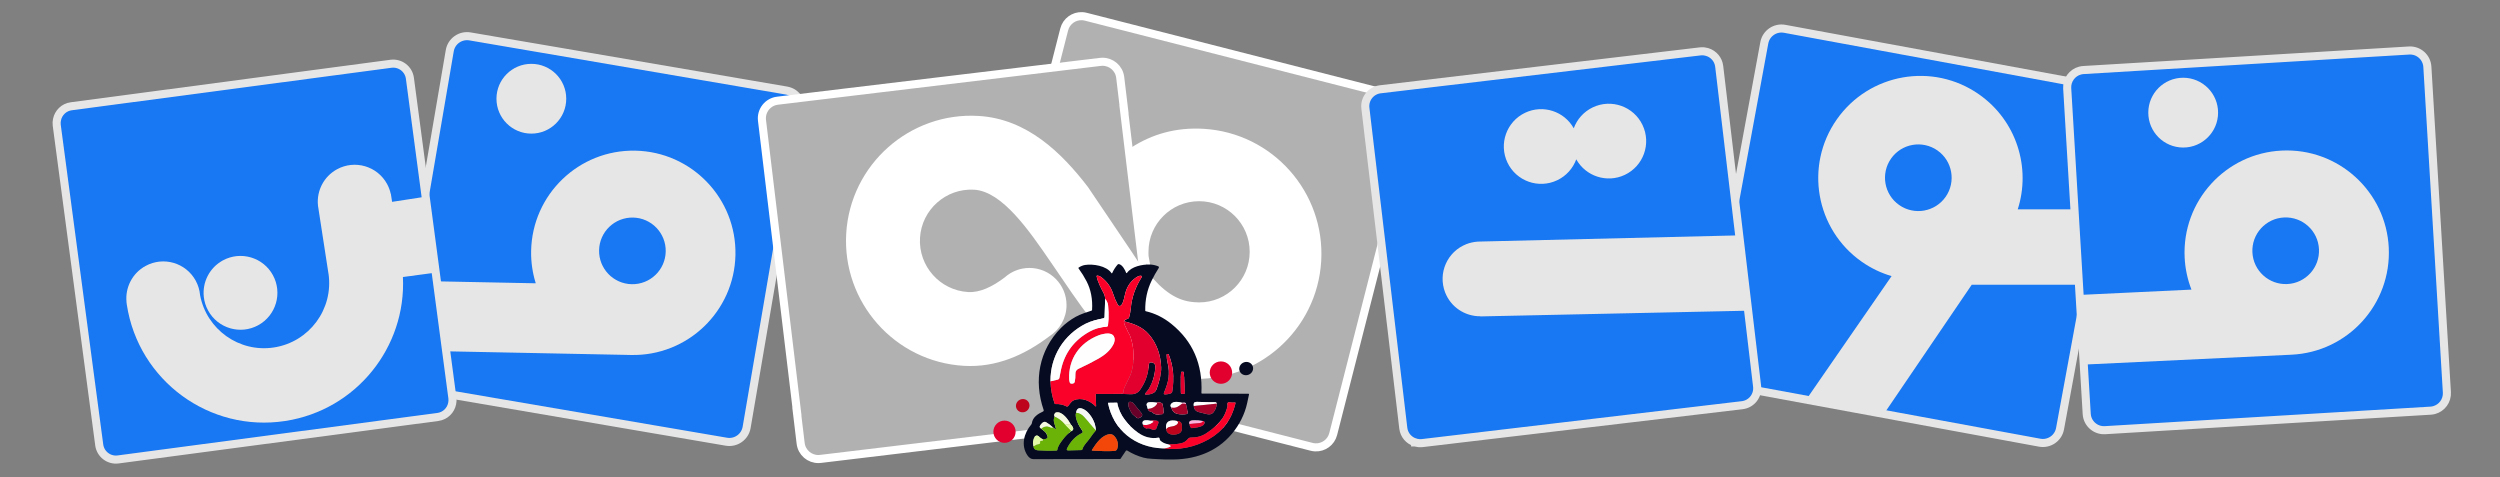 <?xml version="1.0" encoding="utf-8"?>
<!-- Generator: Adobe Illustrator 16.0.0, SVG Export Plug-In . SVG Version: 6.00 Build 0)  -->
<!DOCTYPE svg PUBLIC "-//W3C//DTD SVG 1.1//EN" "http://www.w3.org/Graphics/SVG/1.1/DTD/svg11.dtd">
<svg version="1.1" id="Layer_1" xmlns="http://www.w3.org/2000/svg" xmlns:xlink="http://www.w3.org/1999/xlink" x="0px" y="0px"
	 width="1856.689px" height="354.33px" viewBox="0 0 1856.689 354.33" enable-background="new 0 0 1856.689 354.33"
	 xml:space="preserve">
<rect x="0" y="0" width="1856.689" height="354.33" fill="#808080" stroke="none"/>
<g>
	<path fill="#1877F2" stroke="#E6E6E6" stroke-width="6" stroke-miterlimit="10" d="M317.076,136.744l-19.32,112.871l-0.097-0.031
		l-3.968,23.203c-1.138,6.654,2.987,12.989,9.364,14.74c0.444,0.123,0.896,0.23,1.36,0.313l184.948,31.647l0.005-0.013l50.114,8.576
		c7.08,1.211,13.803-3.55,15.019-10.627l3.673-21.481l13.279-77.604l19.314-112.876l0.095,0.036l3.976-23.207
		c1.136-6.651-2.992-12.984-9.364-14.735c-0.441-0.128-0.896-0.231-1.364-0.313L399.163,35.595l-0.005,0.01l-50.104-8.572
		c-7.085-1.217-13.813,3.546-15.028,10.629l-3.671,21.479L317.076,136.744z"/>
	<path fill="#E6E6E6" d="M471.837,111.892c-41.898-0.831-76.547,32.462-77.384,74.369c-0.161,8.409,1.063,16.521,3.444,24.136
		l-72.127-1.437l-4.199,51.75l147.253,2.928c41.893,0.834,76.548-32.46,77.375-74.364
		C547.032,147.372,513.737,112.727,471.837,111.892z M469.179,211.072c-13.664-0.27-24.526-11.574-24.254-25.243
		c0.271-13.659,11.572-24.522,25.24-24.25c13.656,0.271,24.516,11.573,24.243,25.234
		C494.14,200.477,482.838,211.343,469.179,211.072z"/>
	<path fill="#E6E6E6" d="M394.625,99.238c14.311,0,25.909-11.603,25.909-25.913c0-14.313-11.599-25.912-25.909-25.912
		c-14.312,0-25.917,11.599-25.917,25.912C368.708,87.635,380.313,99.238,394.625,99.238z"/>
	<path fill="#1877F2" stroke="#E6E6E6" stroke-width="6" stroke-miterlimit="10" d="M290.368,47.364l-0.758,0.098l-53.944,7.167
		v0.007L52.895,78.924H52.89c-5.423,0.721-9.521,4.83-10.561,9.906c-0.273,1.329-0.384,2.721-0.193,4.151l31.563,237.482
		c0.906,6.845,7.201,11.668,14.057,10.752l0.757-0.104l53.951-7.169l0,0l182.769-24.289l0,0c5.424-0.723,9.523-4.834,10.561-9.902
		c0.28-1.34,0.387-2.727,0.195-4.151l-31.56-237.482C303.517,51.267,297.225,46.451,290.368,47.364z"/>
	<path fill="#E6E6E6" d="M191.748,241.552c13.288-7.256,18.191-23.912,10.935-37.2c-7.262-13.291-23.904-18.187-37.197-10.932
		c-9.966,5.436-15.21,16.162-14.154,26.793c0.352,3.547,1.406,7.075,3.219,10.4C161.805,243.904,178.457,248.805,191.748,241.552z"
		/>
	<path fill="#E6E6E6" d="M322.11,202.67l-7.822-56.321L291.2,149.91l-0.893-5.793l-0.074,0.01c-0.539-2.551-1.438-5.066-2.75-7.473
		c-7.257-13.292-23.904-18.188-37.203-10.932c-9.945,5.425-15.188,16.135-14.15,26.751l-0.015,0.004l7.501,48.641l-0.036,0.005
		c0.041,0.217,0.087,0.428,0.138,0.644l0.232,1.534l0.033-0.005c3.784,26.244-14.252,50.696-40.504,54.746
		c-25.883,3.992-50.082-13.328-54.893-38.875c-0.326-3.65-1.371-7.298-3.238-10.725c-7.268-13.3-23.926-18.198-37.229-10.938
		c-9.944,5.415-15.188,16.097-14.173,26.702l-0.033,0.005c0.094,0.729,0.168,1.455,0.282,2.188
		c8.692,56.321,61.382,94.937,117.706,86.246c52.699-8.131,89.893-54.8,87.336-106.91L322.11,202.67z"/>
</g>
<g>
	<path fill="#B1B1B1" stroke="#FFFFFF" stroke-width="6" stroke-miterlimit="10" d="M1040.475,72.24L806.348,12.412
		c-0.88-0.229-1.762-0.356-2.634-0.396c-6.112-0.3-11.791,3.723-13.364,9.88l-59.83,234.126c-1.801,7.037,2.447,14.2,9.484,15.998
		l234.128,59.828c0.879,0.222,1.765,0.354,2.636,0.396c6.111,0.295,11.791-3.722,13.364-9.884l59.83-234.122
		C1051.76,81.201,1047.512,74.038,1040.475,72.24z"/>
	<g>
		<path fill="#FFFFFF" d="M893.946,95.666c-20.671-1.229-38.438,4.046-53.687,13.861c0,0-17.229,11.298-26.856,27.955
			c-0.021,0.035-0.431,0.422-0.826,0.94l40.663,60.243c0.611-0.798,0.933-2.371,0.826-2.682c-1.239-6.229-1.124-5.876-1.124-8.976
			c0-20.755,16.827-37.582,37.582-37.582c20.756,0,37.582,16.827,37.582,37.582c0,20.756-16.826,37.582-37.582,37.582
			c-1.104,0-2.189-0.072-3.271-0.166c-0.039-0.001-0.075,0.002-0.114-0.001c-0.032-0.002-0.066-0.008-0.104-0.01
			c-0.198-0.019-0.396-0.033-0.595-0.054c-12.101-0.954-22.611-7.858-33.814-21.942c-0.19-0.237-1.051-1.456-1.911-2.768
			c-1.565-2.39-4.394-6.692-7.844-11.928l-32.311-47.865c-11.258-14.661-24.449-29.068-40.354-39.15l-14.968,58.58
			c10.061,10.586,19.494,24.351,27.861,36.569l3.161,4.602c1.955,2.843,3.885,5.68,5.795,8.494
			c17.96,26.418,37.833,55.616,68.597,67.896c0.002,0.017,0.01,0.051,0.01,0.051c6.865,2.343,14.242,3.87,22.253,4.35
			c51.168,3.039,95.265-36.113,98.307-87.281C984.262,142.806,945.111,98.705,893.946,95.666z"/>
	</g>
	<path fill="#B1B1B1" stroke="#FFFFFF" stroke-width="6" stroke-miterlimit="10" d="M578.056,190.505l13.83,115.133h-0.102
		l2.845,23.669c0.813,6.786,6.649,11.745,13.341,11.604c0.468-0.009,0.938-0.032,1.412-0.092l188.657-22.662v-0.015l51.117-6.137
		c7.226-0.871,12.377-7.431,11.51-14.654l-2.632-21.908l-9.509-79.161L834.693,81.142l0.102,0.005l-2.842-23.673
		c-0.817-6.78-6.65-11.738-13.342-11.6c-0.467,0.005-0.94,0.034-1.414,0.092L628.542,68.63v0.011l-51.117,6.144
		c-7.225,0.864-12.377,7.429-11.512,14.654l2.634,21.907L578.056,190.505z"/>
	<g>
		<path fill="#FFFFFF" d="M723.521,140.893c20.878,1.24,40.921,30.499,57.02,54.011l3.161,4.6c1.952,2.843,3.881,5.681,5.795,8.494
			c17.844,26.248,37.589,55.224,68.013,67.64l-8.983-74.804l-0.231-1.923c-0.049-0.073-0.095-0.141-0.143-0.216
			c-1.566-2.387-4.395-6.691-7.846-11.925l-32.309-47.866c-19.733-25.7-45.383-50.673-81.225-52.803
			c-51.162-3.04-95.265,36.111-98.305,87.28c-3.04,51.166,36.117,95.264,87.279,98.304c24.407,1.45,45.368-8.192,63.415-21.807
			c7.752-4.878,12.924-13.483,12.924-23.322c0-15.223-12.344-27.562-27.563-27.562c-7.075,0-13.509,2.688-18.391,7.072
			c-9.13,6.889-18.351,11.348-27.128,10.825c-20.956-1.244-36.987-19.305-35.745-40.258
			C684.509,155.683,702.569,139.65,723.521,140.893z"/>
	</g>
</g>
<path fill="#E6E6E6" d="M1219.893,92.898c-6.563-13.845-23.111-19.742-36.961-13.172c-6.844,3.256-11.738,8.948-14.148,15.545
	c-7.065-12.645-22.811-17.834-36.094-11.533c-13.837,6.566-19.732,23.117-13.16,36.959c6.565,13.844,23.116,19.74,36.959,13.168
	c6.851-3.246,11.746-8.946,14.152-15.539c7.063,12.641,22.809,17.832,36.086,11.535
	C1220.576,123.293,1226.47,106.736,1219.893,92.898z"/>
<path fill="#E6E6E6" d="M1097.389,179.431l-0.01,0.039c-2.772,0.172-5.564,0.766-8.293,1.828
	c-14.287,5.547-21.361,21.622-15.816,35.904c4.293,11.038,14.869,17.747,26.041,17.677l0.046,0.117l197.295-4.221l-5.638-55.964
	L1097.389,179.431z"/>
<path fill="#1877F2" stroke="#E6E6E6" stroke-width="6" stroke-miterlimit="10" d="M1572.071,89.83l0.004,0.002l1.744-9.461
	c1.303-7.043-3.354-13.805-10.396-15.102l-0.004-0.002l0,0l-133.246-24.56l-104.76-19.313c-7.043-1.297-13.805,3.358-15.103,10.397
	l-42.131,228.554l-0.004-0.003l-1.746,9.462c-1.301,7.043,3.355,13.801,10.398,15.102l0.004,0.002l0,0l133.24,24.559l104.766,19.31
	c7.043,1.303,13.805-3.354,15.103-10.396L1572.071,89.83z"/>
<path fill="#E6E6E6" d="M1548.467,211.481l8.346-55.995h-58.291c9.924-30.85-0.8-65.824-28.73-85.387
	c-34.332-24.039-81.648-15.695-105.693,18.633c-24.049,34.329-15.701,81.656,18.629,105.688c6.935,4.859,14.406,8.373,22.101,10.641
	l-64.167,92.808l59.504,8.039l64.181-94.426H1548.467L1548.467,211.481z M1444.968,146.202
	c-7.846,11.189-23.278,13.914-34.479,6.075c-11.187-7.84-13.908-23.279-6.064-34.473c7.84-11.19,23.265-13.91,34.465-6.068
	C1450.081,119.571,1452.798,135.006,1444.968,146.202z"/>
<path fill="#1877F2" stroke="#E6E6E6" stroke-width="6" stroke-miterlimit="10" d="M1789.134,37.519l-241.789,14.494
	c-0.887,0.054-1.748,0.194-2.571,0.416c-5.789,1.545-9.888,6.985-9.513,13.194l14.494,241.793
	c0.426,7.092,6.517,12.497,13.605,12.066l241.793-14.49c0.887-0.055,1.745-0.196,2.575-0.418c5.783-1.543,9.88-6.99,9.509-13.194
	L1802.741,49.59C1802.321,42.498,1796.226,37.091,1789.134,37.519z"/>
<path fill="#E6E6E6" d="M1694.663,111.824c-41.859,1.994-74.178,37.544-72.185,79.408c0.4,8.405,2.171,16.414,5.058,23.85
	l-82.32,3.92l3.99,51.695l152.678-7.27c41.871-1.994,74.193-37.55,72.199-79.416C1772.089,142.148,1736.536,109.83,1694.663,111.824
	z M1698.698,210.952c-13.648,0.651-25.246-9.896-25.896-23.548c-0.649-13.651,9.894-25.246,23.539-25.896
	c13.658-0.649,25.25,9.892,25.9,23.541C1722.892,198.702,1712.354,210.302,1698.698,210.952z"/>
<circle fill="#E6E6E6" cx="1621.398" cy="83.656" r="25.919"/>
<path fill="#1877F2" stroke="#E6E6E6" stroke-width="6" stroke-miterlimit="10" d="M1268.005,38.668L1268.005,38.668
	c-0.002-0.002-0.01-0.002-0.01-0.002c-0.224-0.073-0.449-0.123-0.672-0.176c-0.621-0.157-1.25-0.289-1.896-0.356
	c-0.112-0.007-0.233-0.001-0.356-0.015c-0.754-0.053-1.531-0.05-2.313,0.039l-96.742,11.461l-57.815,6.848l-83.094,9.845
	c-6.933,0.821-11.892,7.108-11.066,14.045l0.135,1.172l28.012,236.473c0.602,5.106,4.18,9.117,8.788,10.563v0.004
	c0,0,0.009,0,0.013,0.003c0.223,0.069,0.453,0.12,0.676,0.173c0.615,0.164,1.246,0.291,1.895,0.353
	c0.115,0.018,0.236,0.012,0.351,0.018c0.764,0.056,1.535,0.053,2.321-0.039l96.74-11.459l57.812-6.85l83.1-9.842
	c6.937-0.82,11.894-7.104,11.068-14.044l-0.14-1.17l-28.01-236.476C1276.194,44.125,1272.612,40.111,1268.005,38.668z"/>
<path fill="#E6E6E6" d="M1219.892,92.898c-6.563-13.846-23.11-19.742-36.961-13.172c-6.844,3.257-11.737,8.948-14.147,15.545
	c-7.066-12.646-22.812-17.834-36.094-11.533c-13.837,6.566-19.732,23.117-13.16,36.959c6.565,13.844,23.116,19.74,36.959,13.168
	c6.85-3.246,11.746-8.946,14.151-15.539c7.064,12.641,22.81,17.832,36.086,11.535C1220.575,123.293,1226.47,106.734,1219.892,92.898
	z"/>
<path fill="#E6E6E6" d="M1097.388,179.431l-0.01,0.036c-2.772,0.175-5.563,0.77-8.293,1.831
	c-14.287,5.547-21.361,21.622-15.816,35.903c4.293,11.039,14.869,17.748,26.041,17.678l0.046,0.117l197.295-4.221l-5.638-55.965
	L1097.388,179.431z"/>
<g>
	<line fill="none" stroke="#B6BDC7" stroke-width="0" stroke-miterlimit="10" x1="832.062" y1="340.882" x2="868.505" y2="341.21"/>
	<path fill="none" stroke="#7E828A" stroke-width="0" stroke-miterlimit="10" d="M868.505,341.21
		c17.846,0.523,34.781-5.08,46.457-19.115c5.481-6.579,9.422-14.298,11.25-22.613c0.466-2.154,0.941-4.342,1.409-6.555
		c0.057-0.254-0.141-0.5-0.402-0.5l-34.559-0.122c-0.229,0-0.41-0.189-0.394-0.419c1-21.376-6.423-38.467-22.277-51.289
		c-5.825-4.711-12.175-7.857-19.058-9.455c-0.254-0.057-0.376-0.222-0.386-0.483c-0.139-7.988,1.426-15.371,4.695-22.139
		c1.599-3.318,3.385-6.489,5.342-9.512c0.288-0.443,0.091-1.032-0.392-1.221c-2.098-0.828-4.154-1.271-6.179-1.328
		c-5.58-0.155-13.724,1.426-17.066,6.268c-0.147,0.214-0.476,0.181-0.565-0.065c-0.835-2.22-2.77-5.915-5.31-6.505
		c-0.385-0.09-0.795,0.041-1.057,0.344c-1.696,1.975-3.024,4.064-3.99,6.269c-0.155,0.359-0.352,0.377-0.573,0.049
		c-3.737-5.498-13.806-6.924-19.509-6.047c-1.671,0.255-3.293,0.91-4.875,1.967c-0.18,0.123-0.222,0.368-0.091,0.541
		c2.303,3.146,4.294,6.357,5.99,9.627c3.212,6.186,4.572,13.272,4.089,21.277c-0.008,0.229-0.156,0.427-0.369,0.5
		c-3.99,1.417-8.038,2.532-11.725,4.58c-4.22,2.351-7.915,5.137-11.086,8.364c-16.182,16.486-20.294,39.124-12.773,60.893
		c0.148,0.427-0.057,0.902-0.476,1.099c-3.809,1.762-7.66,4.179-8.308,8.75c-0.041,0.319-0.18,0.615-0.385,0.86
		c-5.572,6.514-7.857,15.658-2.859,23.007c1.253,1.836,2.728,2.753,4.433,2.753c21.507,0.024,43.03-0.009,64.555-0.106"/>
	<path fill="none" stroke="#3E465E" stroke-width="0" stroke-miterlimit="10" d="M868.505,341.21
		c-2.367,0.058-4.711,0.008-7.046-0.14c-2.154-0.131-4.163-0.237-6.022-0.319c-2.384-0.106-4.449-0.394-6.194-0.869
		c-4.31-1.171-8.316-2.916-12.012-5.227c-0.384-0.238-0.885-0.132-1.138,0.245l-4.031,5.981"/>
	<path fill="none" stroke="#838590" stroke-width="0" stroke-miterlimit="10" d="M820.763,221.972l-0.417,13.461
		c-0.016,0.46-0.344,0.854-0.795,0.951c-4.44,0.942-9.152,1.942-13.133,3.949c-16.297,8.227-26.44,24.212-26.26,42.875"/>
	<path fill="none" stroke="#800625" stroke-width="0" stroke-miterlimit="10" d="M780.157,283.209
		c0.165,5.629,1.189,11.119,3.064,16.461c0.098,0.271,0.286,0.401,0.574,0.394c3.04-0.132,5.768,0.442,8.193,1.72
		c0.426,0.229,0.941,0.132,1.262-0.229c1.294-1.476,2.269-3.408,4.088-4.228c5.645-2.524,12.225,0.245,16.116,4.276
		c0.417,0.435,0.623,0.352,0.599-0.254l-0.328-8.382c-0.008-0.221,0.163-0.401,0.385-0.401l18.147-0.049"/>
	<path fill="none" stroke="#740628" stroke-width="0" stroke-miterlimit="10" d="M832.258,292.517c2.45,0.04,4.9,0.122,7.35,0.253
		c2.4,0.132,4.351-0.482,5.851-1.843c0.917-0.828,2.024-2.393,3.309-4.687c2.655-4.729,4.123-9.808,4.393-15.256
		c0.082-1.532,0.867-2.122,2.367-1.771l0.394,0.091c1.229,0.286,2.09,1.384,2.082,2.646c-0.058,5.842-1.639,11.438-4.753,16.771
		c-0.778,1.328-1.885,2.311-2.786,3.581c-0.221,0.311,0,0.745,0.386,0.754c3.015,0.032,6.891-0.647,8.046-3.901
		c1.77-4.973,3.669-11.003,3.474-16.337c-0.354-9.185-3.211-17.755-9.309-24.703c-4.498-5.128-10.921-7.66-17.5-9.299
		c-0.304-0.081-0.41-0.409-0.304-0.975"/>
	<path fill="none" stroke="#800625" stroke-width="0" stroke-miterlimit="10" d="M835.256,237.844
		c0.656-0.483,1.312-0.811,1.975-0.967c0.68-0.164,1.213-0.697,1.376-1.386c0.517-2.089,1.016-4.12,1.197-6.324
		c0.646-8.095,3.343-15.854,8.07-23.276c0.312-0.501-0.048-1.147-0.639-1.132c-0.893,0.017-1.712,0.247-2.474,0.696
		c-4.319,2.549-7.243,6.342-8.775,11.396c-0.909,2.983-1.327,7.309-3.188,9.774c-0.68,0.902-2.064,0.804-2.605-0.188
		c-1.401-2.564-2.573-5.301-3.499-8.21c-1.654-5.178-4.695-9.373-9.111-12.593c-0.771-0.564-1.671-0.885-2.696-0.975
		c-0.278-0.025-0.499,0.221-0.451,0.499c0.853,4.449,3.246,8.693,5.334,12.823c0.615,1.221,0.951,2.548,0.991,3.989"/>
	<path fill="none" stroke="#ED012C" stroke-width="0" stroke-miterlimit="10" d="M835.256,237.844
		c-0.466,0.14-0.654,0.491-0.549,1.049c0.223,1.13,0.344,2.138,0.911,3.188c0.778,1.449,1.523,2.99,2.219,4.637
		c0.312,0.754,0.927,1.327,1.229,2.131c2.353,6.145,3.22,12.797,2.623,19.958c-0.37,4.351-1.32,8.104-2.836,11.25
		c-1.221,2.531-2.434,5.03-3.637,7.496c-0.525,1.082-0.803,2.262-0.844,3.548c-0.008,0.278-0.114,0.508-0.319,0.696
		c-0.451,0.418-1.05,0.655-1.795,0.722"/>
	<path fill="none" stroke="#FC8094" stroke-width="0" stroke-miterlimit="10" d="M780.157,283.209l5.416-1.286
		c0.631-0.155,1.114-0.663,1.221-1.303c0.369-2.171,0.787-4.284,1.254-6.341c2.777-12.38,9.807-21.704,21.081-27.973
		c3.785-2.104,8.046-3.351,12.774-3.752c0.581-0.049,0.901-0.361,0.975-0.942c0.368-3.153,0.491-6.374,0.376-9.66
		c-0.106-2.826-0.205-4.547-0.303-5.161c-0.303-1.877-1.032-3.482-2.188-4.818"/>
	<path fill="none" stroke="#740628" stroke-width="0" stroke-miterlimit="10" d="M867.154,269.404
		c2.064,8.274,0.549,14.649-2.647,22.13c-0.426,0.999-0.099,1.467,0.991,1.4c1.254-0.073,2.533-0.319,3.844-0.737
		c0.728-0.237,1.147-0.729,1.269-1.475c1.614-9.767,0.771-18.812-2.524-27.145c-0.237-0.59-0.654-0.794-1.269-0.622
		c-0.246,0.073-0.37,0.237-0.37,0.491C866.457,265.586,866.695,267.568,867.154,269.404 M877.648,292.525l1.722-0.041
		c0.352-0.008,0.63-0.303,0.622-0.655l-0.018-0.697c-0.221-8.315-0.736-15.051-1.163-15.042l-1.458,0.041
		c-0.426,0.008-0.599,6.76-0.376,15.084l0.016,0.688C877.002,292.262,877.296,292.542,877.648,292.525"/>
	<path fill="none" stroke="#370625" stroke-width="0" stroke-miterlimit="10" d="M843.614,309.78
		c0.975,0.992,2.024,1.09,3.154,0.287l0.606-0.418c1.106-0.786,1.245-1.713,0.402-2.786c-1.893-2.4-3.826-4.769-5.785-7.104
		c-0.704-0.836-1.515-1.286-2.621-1.376c-0.688-0.058-1.287,0.483-1.294,1.18c-0.008,1.032-0.131,1.884,0.271,2.884
		c0.564,1.417,1.229,2.785,1.975,4.104c0.417,0.729,0.925,1.312,1.54,1.737C842.499,308.739,843.082,309.231,843.614,309.78"/>
	<path fill="none" stroke="#560726" stroke-width="0" stroke-miterlimit="10" d="M869.931,302.61
		c0.656,2.746,2.287,4.367,4.884,4.852c1.925,0.36,4.023,0.385,6.284,0.082c0.672-0.091,1.13-0.729,0.991-1.394l-1.277-6.055"/>
	<path fill="none" stroke="#825E7F" stroke-width="0" stroke-miterlimit="10" d="M880.812,300.095
		c-0.025-0.705-0.443-1.057-1.262-1.064c-0.565-0.009-1.122,0.023-1.671,0.098"/>
	<path fill="none" stroke="#838590" stroke-width="0" stroke-miterlimit="10" d="M877.879,299.129
		c-2.253-0.582-4.081-0.778-5.465-0.573c-1.967,0.278-4.22,2.098-2.483,4.055"/>
	<path fill="none" stroke="#FFD8ED" stroke-width="0" stroke-miterlimit="10" d="M877.879,299.129
		c-0.123,0.319-0.115,0.55,0.024,0.705"/>
	<path fill="none" stroke="#D38195" stroke-width="0" stroke-miterlimit="10" d="M877.903,299.834
		c-2.597,1.843-4.154,3.653-7.972,2.776"/>
	<path fill="none" stroke="#D25A84" stroke-width="0" stroke-miterlimit="10" d="M880.812,300.095
		c-0.877-0.262-1.843-0.353-2.909-0.262"/>
	<path fill="none" stroke="#560726" stroke-width="0" stroke-miterlimit="10" d="M886.613,301.521
		c0.147,2.36,1.36,3.859,3.629,4.507c2.022,0.572,4.063,1.089,6.111,1.54c2.122,0.476,3.729,0.033,4.834-1.319
		c1.459-1.786,2.303-3.949,2.532-6.481"/>
	<path fill="none" stroke="#838590" stroke-width="0" stroke-miterlimit="10" d="M903.72,299.767
		c-0.213-0.713-0.623-1.064-1.229-1.057c-3.023,0.041-7.529-0.049-13.519-0.262c-0.467-0.017-1.072,0.114-1.802,0.401
		c-0.262,0.098-0.435,0.278-0.509,0.549c-0.205,0.696-0.221,1.409-0.048,2.122"/>
	<line fill="none" stroke="#D38195" stroke-width="0" stroke-miterlimit="10" x1="903.72" y1="299.767" x2="886.613" y2="301.521"/>
	<path fill="none" stroke="#560726" stroke-width="0" stroke-miterlimit="10" d="M852.464,303.733
		c0.334,1.286,1.318,2.048,2.932,2.286c0.254,0.041,0.467,0.156,0.632,0.36c1.492,1.844,5.187,1.794,7.152,1.271
		c0.559-0.147,0.942-0.64,0.96-1.213c0.04-1.967-0.205-4.072-0.746-6.309c-0.065-0.263-0.214-0.468-0.436-0.606
		c-1.171-0.771-2.621-0.918-4.367-0.45"/>
	<path fill="none" stroke="#838590" stroke-width="0" stroke-miterlimit="10" d="M858.591,299.072
		c-1.844-0.427-3.703-0.509-5.579-0.246c-1.042,0.14-1.704,1.188-1.394,2.188l0.845,2.72"/>
	<path fill="none" stroke="#D38195" stroke-width="0" stroke-miterlimit="10" d="M858.591,299.072
		c0.278-0.074,0.491-0.018,0.632,0.172c0.179,0.237,0.179,0.564,0.016,0.812c-1.565,2.228-3.826,3.457-6.775,3.678"/>
	<path fill="none" stroke="#838590" stroke-width="0" stroke-miterlimit="10" d="M867.251,329.903
		c-2.08-0.336-3.908-1.222-5.489-2.639c-0.147-0.131-0.254-0.303-0.312-0.5l-0.352-1.286c-0.107-0.368-0.344-0.517-0.729-0.45
		c-5.366,0.966-10.479-0.296-15.321-3.778c-7.185-5.169-13.781-13.117-15.264-22.014c-0.016-0.115-0.124-0.197-0.237-0.197
		l-6.522,0.106c-0.106,0.008-0.18,0.099-0.155,0.197c4.039,20.097,20.205,32.846,40.359,33.648"/>
	<path fill="none" stroke="#800625" stroke-width="0" stroke-miterlimit="10" d="M863.229,332.991
		c12.381,1.524,23.908-0.745,34.577-6.816c10.363-5.891,16.943-14.756,19.737-26.587c0.131-0.533-0.073-0.754-0.623-0.664
		c-0.902,0.14-2.278,0.091-4.138-0.163c-0.517-0.065-1.008,0.245-1.155,0.745c-0.115,0.368-0.123,0.778-0.016,1.213
		c0.114,0.483,0.098,0.991-0.049,1.507c-0.958,3.36-2.041,5.974-3.244,7.834c-2.712,4.194-6.843,8.103-12.389,11.716
		c-3.4,2.221-7.227,3.277-11.479,3.187c-0.812-0.024-1.483,0.255-2.017,0.837c-1.507,1.654-2.613,2.776-4.964,3.334
		c-3.319,0.778-6.719,1.041-10.218,0.771"/>
	<path fill="none" stroke="#FC8094" stroke-width="0" stroke-miterlimit="10" d="M863.229,332.991
		c2.156,0.091,4.163-0.352,6.032-1.326c0.252-0.132,0.294-0.313,0.113-0.541c-0.441-0.549-1.147-0.959-2.122-1.221"/>
	<path fill="none" stroke="#395F14" stroke-width="0" stroke-miterlimit="10" d="M799.198,306.568
		c-1.36,3.794,2.409,10.241,4.679,13.363c0.426,0.59,0.213,1.417-0.443,1.737c-4.604,2.212-8.25,5.98-10.93,11.299
		c-0.541,1.072-0.212,1.589,0.983,1.556l9.644-0.262c0.368-0.009,0.606-0.196,0.712-0.549c1-3.4,3.721-5.416,5.687-8.374
		c1.344-2.023,2.785-3.907,4.334-5.67"/>
	<path fill="none" stroke="#7E828A" stroke-width="0" stroke-miterlimit="10" d="M813.865,319.669
		c-0.287-5.047-2.245-9.495-5.875-13.354c-2.335-2.49-8.054-5.768-8.792,0.254"/>
	<path fill="none" stroke="#B0D67D" stroke-width="0" stroke-miterlimit="10" d="M813.865,319.669
		c-3.737-4.194-6.489-7.356-8.259-9.495c-1.901-2.294-4.039-3.498-6.408-3.605"/>
	<path fill="none" stroke="#395F14" stroke-width="0" stroke-miterlimit="10" d="M783.279,309.444
		c-1.541,2.859,0.033,5.62,0.795,8.201c0.318,1.073,0,1.303-0.943,0.705c-0.336-0.214-0.713-0.532-1.147-0.959"/>
	<path fill="none" stroke="#7E8381" stroke-width="0" stroke-miterlimit="10" d="M781.984,317.391
		c-1.646-1.549-3.343-2.826-5.104-3.834c-1.794-1.032-3.646,1.221-4.449,2.54c-0.533,0.868-0.271,1.597,0.771,2.188"/>
	<path fill="none" stroke="#395F14" stroke-width="0" stroke-miterlimit="10" d="M773.202,318.285
		c1.54,1.18,2.532,1.999,2.982,2.466c1.057,1.114,1.655,2.45,1.778,4.015c0.025,0.279-0.073,0.5-0.294,0.664
		c-0.869,0.647-1.975,0.893-3.311,0.736"/>
	<path fill="none" stroke="#748364" stroke-width="0" stroke-miterlimit="10" d="M774.356,326.166
		c-0.959-0.434-1.966-1.146-3.007-2.154c-0.851-0.819-2.236-0.655-2.875,0.336c-1.287,2.008-1.639,4.326-1.04,6.956"/>
	<path fill="none" stroke="#395F14" stroke-width="0" stroke-miterlimit="10" d="M767.434,331.303
		c0.253,1.95,1.376,2.999,3.351,3.146c4.637,0.344,9.275,0.401,13.904,0.164c0.303-0.017,0.483-0.172,0.532-0.476
		c0.508-3.057,2.4-5.416,4.203-7.832c1.811-2.435,3.924-4.507,6.342-6.22"/>
	<path fill="none" stroke="#748364" stroke-width="0" stroke-miterlimit="10" d="M795.766,320.087c1.384-0.63,1.67-1.63,0.86-2.998
		c-0.532-0.909-0.951-1.476-1.254-1.704"/>
	<path fill="none" stroke="#7E8381" stroke-width="0" stroke-miterlimit="10" d="M795.372,315.385
		c-1.892-3.507-6.308-10.004-10.864-9.095c-0.623,0.123-1.074,0.5-1.36,1.13c-0.328,0.738-0.287,1.41,0.131,2.024"/>
	
		<line fill="none" stroke="#ECFAC4" stroke-width="0" stroke-miterlimit="10" x1="795.372" y1="315.385" x2="790.563" y2="314.844"/>
	<path fill="none" stroke="#B0D773" stroke-width="0" stroke-miterlimit="10" d="M790.563,314.844
		c-2.074-2.384-4.498-4.179-7.284-5.399"/>
	<path fill="none" stroke="#A7D757" stroke-width="0" stroke-miterlimit="10" d="M790.563,314.844l5.203,5.243 M767.434,331.303
		c0.623,0.017,1.164-0.213,1.631-0.688c0.171-0.172,0.385-0.287,0.622-0.345c0.729-0.147,1.442-0.328,2.155-0.549
		c0.532-0.164,0.803-0.745,0.566-1.213c-0.05-0.106-0.074-0.213-0.074-0.327c-0.009-0.263,0.114-0.442,0.352-0.541
		c0.5-0.214,1.007-0.328,1.523-0.344c0.271-0.009,0.41-0.156,0.41-0.427c0.008-0.286-0.082-0.516-0.262-0.705"/>
	<path fill="none" stroke="#B0D773" stroke-width="0" stroke-miterlimit="10" d="M773.202,318.285
		c1.303-0.991,2.646-1.557,4.048-1.696c0.507-0.05,1.261,0.14,2.269,0.557c0.877,0.369,1.704,0.451,2.466,0.246"/>
	<path fill="none" stroke="#740628" stroke-width="0" stroke-miterlimit="10" d="M848.817,315.45
		c0.074,1.385,1.082,2.384,3.023,3.007c0.157,0.049,0.205,0,0.149-0.147c-0.01-0.041-0.01-0.074,0-0.115
		c0.024-0.105,0.097-0.155,0.205-0.155c1.09,0,2.048,0.237,2.892,0.722c0.975,0.549,2.007,0.598,3.088,0.13
		c0.263-0.114,0.443-0.303,0.549-0.564l1.607-4.138c0.278-0.722-0.165-1.524-0.927-1.671c-1.597-0.32-3.261-0.32-4.998,0.016"/>
	<path fill="none" stroke="#838590" stroke-width="0" stroke-miterlimit="10" d="M854.405,312.533
		c-1.376-0.336-2.76-0.426-4.146-0.286c-1.557,0.155-2.041,1.229-1.442,3.203"/>
	<path fill="none" stroke="#F07F96" stroke-width="0" stroke-miterlimit="10" d="M854.405,312.533
		c0.77-0.008,1.476,0.106,2.106,0.352c0.271,0.107,0.318,0.468,0.09,0.64c-2.442,1.885-5.039,2.523-7.784,1.926"/>
	<path fill="none" stroke="#62071F" stroke-width="0" stroke-miterlimit="10" d="M866.104,318.875
		c0.238,1.893,1.302,3.113,3.211,3.662c1.672,0.476,3.508,0.385,5.506-0.278c3.041-1.017,3.057-3.154,2.983-5.94
		c-0.058-2.367-1.247-3.58-3.565-3.654"/>
	<path fill="none" stroke="#838590" stroke-width="0" stroke-miterlimit="10" d="M874.24,312.664
		c-4.882-1.114-9.176-0.222-8.135,6.211"/>
	<path fill="none" stroke="#DF818E" stroke-width="0" stroke-miterlimit="10" d="M874.24,312.664
		c0.837,0.696,0.903,1.45,0.197,2.245c-1.204,1.368-3.391,1.844-5.35,2.081c-1.221,0.147-2.221,0.778-2.983,1.885"/>
	<path fill="none" stroke="#740628" stroke-width="0" stroke-miterlimit="10" d="M883.417,314.9
		c0.058,0.976,0.401,1.894,1.032,2.762c0.173,0.229,0.401,0.328,0.688,0.287c2.164-0.304,10.25-0.746,9.259-4.539
		c-0.157-0.582-0.475-0.827-0.958-0.721"/>
	<path fill="none" stroke="#825E7F" stroke-width="0" stroke-miterlimit="10" d="M893.438,312.689
		c-2.253-0.336-4.834-0.483-7.744-0.442c-1.507,0.023-3.186,0.835-2.277,2.653"/>
	<path fill="none" stroke="#F05985" stroke-width="0" stroke-miterlimit="10" d="M893.438,312.689
		c-0.541,0.975-1.688,1.523-3.442,1.63c-2.925,0.188-5.113,0.386-6.579,0.581"/>
	<path fill="none" stroke="#7C2915" stroke-width="0" stroke-miterlimit="10" d="M811.243,334.663
		c5.481,0.237,11.061,0.647,16.469,0.229c1.122-0.091,1.844-0.746,2.163-1.958c0.844-3.221,0.172-6.137-2-8.742
		c-1.114-1.335-2.4-1.918-3.858-1.737c-5.629,0.688-9.742,6.53-13.052,11.659C810.743,334.467,810.833,334.646,811.243,334.663"/>
	<path fill="none" stroke="#FC8094" stroke-width="0" stroke-miterlimit="10" d="M815.847,249.076
		c-14.125,5.515-22.49,17.649-21.793,32.626c0.041,0.86,0.205,1.704,0.507,2.531c0.09,0.263,0.271,0.435,0.525,0.525
		c0.909,0.311,1.728,0.229,2.458-0.238c0.328-0.213,0.557-0.55,0.638-0.935c0.394-1.884,0.558-3.834,0.5-5.857
		c-0.057-1.827,0.721-3.114,2.328-3.859c5.727-2.671,10.725-5.219,14.993-7.652c4.318-2.458,8.62-5.924,10.882-10.463
		c1.786-3.571,1.056-7.931-3.687-8.013C820.682,247.7,818.232,248.15,815.847,249.076"/>
	<path fill="#060B21" d="M868.505,341.21c-2.367,0.058-4.711,0.008-7.046-0.14c-2.154-0.131-4.163-0.237-6.022-0.319
		c-2.384-0.106-4.449-0.394-6.194-0.869c-4.31-1.171-8.316-2.916-12.012-5.227c-0.384-0.238-0.885-0.132-1.138,0.245l-4.031,5.981
		c-21.524,0.098-43.047,0.131-64.555,0.106c-1.705,0-3.179-0.917-4.433-2.753c-4.998-7.349-2.712-16.493,2.859-23.007
		c0.205-0.245,0.344-0.541,0.385-0.86c0.647-4.571,4.499-6.988,8.308-8.75c0.418-0.196,0.624-0.672,0.476-1.099
		c-7.521-21.769-3.409-44.406,12.773-60.893c3.172-3.228,6.867-6.014,11.086-8.364c3.687-2.048,7.734-3.163,11.725-4.58
		c0.212-0.073,0.361-0.271,0.369-0.5c0.483-8.005-0.877-15.092-4.089-21.277c-1.696-3.27-3.687-6.481-5.99-9.627
		c-0.131-0.173-0.089-0.418,0.091-0.541c1.582-1.057,3.204-1.712,4.875-1.967c5.703-0.877,15.772,0.549,19.509,6.047
		c0.221,0.328,0.417,0.311,0.573-0.049c0.966-2.204,2.294-4.294,3.99-6.269c0.262-0.303,0.671-0.434,1.057-0.344
		c2.54,0.59,4.474,4.285,5.31,6.505c0.089,0.246,0.417,0.279,0.565,0.065c3.343-4.842,11.486-6.423,17.066-6.268
		c2.024,0.057,4.081,0.5,6.179,1.328c0.483,0.188,0.68,0.777,0.392,1.221c-1.957,3.022-3.743,6.193-5.342,9.512
		c-3.269,6.768-4.834,14.15-4.695,22.139c0.01,0.262,0.131,0.427,0.386,0.483c6.883,1.598,13.232,4.744,19.058,9.455
		c15.854,12.822,23.277,29.913,22.277,51.289c-0.016,0.229,0.165,0.419,0.394,0.419l34.559,0.122c0.262,0,0.459,0.246,0.402,0.5
		c-0.468,2.213-0.943,4.4-1.409,6.555c-1.827,8.315-5.769,16.034-11.25,22.613C903.286,336.13,886.351,341.733,868.505,341.21
		 M820.763,221.972l-0.417,13.461c-0.016,0.46-0.344,0.854-0.795,0.951c-4.44,0.942-9.152,1.942-13.133,3.949
		c-16.297,8.227-26.44,24.212-26.26,42.875c0.165,5.629,1.189,11.119,3.064,16.461c0.098,0.271,0.286,0.401,0.574,0.394
		c3.04-0.132,5.768,0.442,8.193,1.72c0.426,0.229,0.941,0.132,1.262-0.229c1.294-1.476,2.269-3.408,4.088-4.228
		c5.645-2.524,12.225,0.245,16.116,4.276c0.417,0.435,0.623,0.352,0.599-0.254l-0.328-8.382c-0.008-0.221,0.163-0.401,0.385-0.401
		l18.147-0.049c2.45,0.04,4.9,0.122,7.35,0.253c2.4,0.132,4.351-0.482,5.851-1.843c0.917-0.828,2.024-2.393,3.309-4.687
		c2.655-4.729,4.123-9.808,4.393-15.256c0.082-1.532,0.867-2.122,2.367-1.771l0.394,0.091c1.229,0.286,2.09,1.384,2.082,2.646
		c-0.058,5.842-1.639,11.438-4.753,16.771c-0.778,1.328-1.885,2.311-2.786,3.581c-0.221,0.311,0,0.745,0.386,0.754
		c3.015,0.032,6.891-0.647,8.046-3.901c1.77-4.973,3.669-11.003,3.474-16.337c-0.354-9.185-3.211-17.755-9.309-24.703
		c-4.498-5.128-10.921-7.66-17.5-9.299c-0.304-0.081-0.41-0.409-0.304-0.975c0.656-0.483,1.312-0.811,1.975-0.967
		c0.68-0.164,1.213-0.697,1.376-1.386c0.517-2.089,1.016-4.12,1.197-6.324c0.646-8.095,3.343-15.854,8.07-23.276
		c0.312-0.501-0.048-1.147-0.639-1.132c-0.893,0.017-1.712,0.247-2.474,0.696c-4.319,2.549-7.243,6.342-8.775,11.396
		c-0.909,2.983-1.327,7.309-3.188,9.774c-0.68,0.902-2.064,0.804-2.605-0.188c-1.401-2.564-2.573-5.301-3.499-8.21
		c-1.654-5.178-4.695-9.373-9.111-12.593c-0.771-0.564-1.671-0.885-2.696-0.975c-0.278-0.025-0.499,0.221-0.451,0.499
		c0.853,4.449,3.246,8.693,5.334,12.823C820.387,219.204,820.723,220.531,820.763,221.972 M867.154,269.404
		c2.064,8.274,0.549,14.649-2.647,22.13c-0.426,0.999-0.099,1.467,0.991,1.4c1.254-0.073,2.533-0.319,3.844-0.737
		c0.728-0.237,1.147-0.729,1.269-1.475c1.614-9.767,0.771-18.812-2.524-27.145c-0.237-0.59-0.654-0.794-1.269-0.622
		c-0.246,0.073-0.37,0.237-0.37,0.491C866.457,265.586,866.695,267.568,867.154,269.404 M877.648,292.525l1.722-0.041
		c0.352-0.008,0.63-0.303,0.622-0.655l-0.018-0.697c-0.221-8.315-0.736-15.051-1.163-15.042l-1.458,0.041
		c-0.426,0.008-0.599,6.76-0.376,15.084l0.016,0.688C877.002,292.262,877.296,292.542,877.648,292.525 M843.614,309.78
		c0.975,0.992,2.024,1.09,3.154,0.287l0.606-0.418c1.106-0.786,1.245-1.713,0.402-2.786c-1.893-2.4-3.826-4.769-5.785-7.104
		c-0.704-0.836-1.515-1.286-2.621-1.376c-0.688-0.058-1.287,0.483-1.294,1.18c-0.008,1.032-0.131,1.884,0.271,2.884
		c0.564,1.417,1.229,2.785,1.975,4.104c0.417,0.729,0.925,1.312,1.54,1.737C842.499,308.739,843.082,309.231,843.614,309.78
		 M869.931,302.61c0.656,2.746,2.287,4.367,4.884,4.852c1.925,0.36,4.023,0.385,6.284,0.082c0.672-0.091,1.13-0.729,0.991-1.394
		l-1.277-6.055c-0.025-0.705-0.443-1.057-1.262-1.064c-0.565-0.009-1.122,0.023-1.671,0.098c-2.253-0.582-4.081-0.778-5.465-0.573
		C870.447,298.834,868.194,300.653,869.931,302.61 M886.613,301.521c0.147,2.36,1.36,3.859,3.629,4.507
		c2.022,0.572,4.063,1.089,6.111,1.54c2.122,0.476,3.729,0.033,4.834-1.319c1.459-1.786,2.303-3.949,2.532-6.481
		c-0.213-0.713-0.623-1.064-1.229-1.057c-3.023,0.041-7.529-0.049-13.519-0.262c-0.467-0.017-1.072,0.114-1.802,0.401
		c-0.262,0.098-0.435,0.278-0.509,0.549C886.456,300.095,886.44,300.808,886.613,301.521 M852.464,303.733
		c0.334,1.286,1.318,2.048,2.932,2.286c0.254,0.041,0.467,0.156,0.632,0.36c1.492,1.844,5.187,1.794,7.152,1.271
		c0.559-0.147,0.942-0.64,0.96-1.213c0.04-1.967-0.205-4.072-0.746-6.309c-0.065-0.263-0.214-0.468-0.436-0.606
		c-1.171-0.771-2.621-0.918-4.367-0.45c-1.844-0.427-3.703-0.509-5.579-0.246c-1.042,0.14-1.704,1.188-1.394,2.188L852.464,303.733
		 M867.251,329.903c-2.08-0.336-3.908-1.222-5.489-2.639c-0.147-0.131-0.254-0.303-0.312-0.5l-0.352-1.286
		c-0.107-0.368-0.344-0.517-0.729-0.45c-5.366,0.966-10.479-0.296-15.321-3.778c-7.185-5.169-13.781-13.117-15.264-22.014
		c-0.016-0.115-0.124-0.197-0.237-0.197l-6.522,0.106c-0.106,0.008-0.18,0.099-0.155,0.197
		c4.039,20.097,20.205,32.846,40.359,33.648c12.381,1.524,23.908-0.745,34.577-6.816c10.363-5.891,16.943-14.756,19.737-26.587
		c0.131-0.533-0.073-0.754-0.623-0.664c-0.902,0.14-2.278,0.091-4.138-0.163c-0.517-0.065-1.008,0.245-1.155,0.745
		c-0.115,0.368-0.123,0.778-0.016,1.213c0.114,0.483,0.098,0.991-0.049,1.507c-0.958,3.36-2.041,5.974-3.244,7.834
		c-2.712,4.194-6.843,8.103-12.389,11.716c-3.4,2.221-7.227,3.277-11.479,3.187c-0.812-0.024-1.483,0.255-2.017,0.837
		c-1.507,1.654-2.613,2.776-4.964,3.334C874.15,329.911,870.75,330.174,867.251,329.903 M799.198,306.568
		c-1.36,3.794,2.409,10.241,4.679,13.363c0.426,0.59,0.213,1.417-0.443,1.737c-4.604,2.212-8.25,5.98-10.93,11.299
		c-0.541,1.072-0.212,1.589,0.983,1.556l9.644-0.262c0.368-0.009,0.606-0.196,0.712-0.549c1-3.4,3.721-5.416,5.687-8.374
		c1.344-2.023,2.785-3.907,4.334-5.67c-0.287-5.047-2.245-9.495-5.875-13.354C805.655,303.824,799.936,300.547,799.198,306.568
		 M783.279,309.444c-1.541,2.859,0.033,5.62,0.795,8.201c0.318,1.073,0,1.303-0.943,0.705c-0.336-0.214-0.713-0.532-1.147-0.959
		c-1.646-1.549-3.343-2.826-5.104-3.834c-1.794-1.032-3.646,1.221-4.449,2.54c-0.533,0.868-0.271,1.597,0.771,2.188
		c1.54,1.18,2.532,1.999,2.982,2.466c1.057,1.114,1.655,2.45,1.778,4.015c0.025,0.279-0.073,0.5-0.294,0.664
		c-0.869,0.647-1.975,0.893-3.311,0.736c-0.959-0.434-1.966-1.146-3.007-2.154c-0.851-0.819-2.236-0.655-2.875,0.336
		c-1.287,2.008-1.639,4.326-1.04,6.956c0.253,1.95,1.376,2.999,3.351,3.146c4.637,0.344,9.275,0.401,13.904,0.164
		c0.303-0.017,0.483-0.172,0.532-0.476c0.508-3.057,2.4-5.416,4.203-7.832c1.811-2.435,3.924-4.507,6.342-6.22
		c1.384-0.63,1.67-1.63,0.86-2.998c-0.532-0.909-0.951-1.476-1.254-1.704c-1.892-3.507-6.308-10.004-10.864-9.095
		c-0.623,0.123-1.074,0.5-1.36,1.13C782.82,308.158,782.861,308.83,783.279,309.444 M848.817,315.45
		c0.074,1.385,1.082,2.384,3.023,3.007c0.157,0.049,0.205,0,0.149-0.147c-0.01-0.041-0.01-0.074,0-0.115
		c0.024-0.105,0.097-0.155,0.205-0.155c1.09,0,2.048,0.237,2.892,0.722c0.975,0.549,2.007,0.598,3.088,0.13
		c0.263-0.114,0.443-0.303,0.549-0.564l1.607-4.138c0.278-0.722-0.165-1.524-0.927-1.671c-1.597-0.32-3.261-0.32-4.998,0.016
		c-1.376-0.336-2.76-0.426-4.146-0.286C848.702,312.402,848.218,313.475,848.817,315.45 M866.104,318.875
		c0.238,1.893,1.302,3.113,3.211,3.662c1.672,0.476,3.508,0.385,5.506-0.278c3.041-1.017,3.057-3.154,2.983-5.94
		c-0.058-2.367-1.247-3.58-3.565-3.654C869.357,311.55,865.064,312.442,866.104,318.875 M883.417,314.9
		c0.058,0.976,0.401,1.894,1.032,2.762c0.173,0.229,0.401,0.328,0.688,0.287c2.164-0.304,10.25-0.746,9.259-4.539
		c-0.157-0.582-0.475-0.827-0.958-0.721c-2.253-0.336-4.834-0.483-7.744-0.442C884.187,312.27,882.508,313.082,883.417,314.9
		 M811.243,334.663c5.481,0.237,11.061,0.647,16.469,0.229c1.122-0.091,1.844-0.746,2.163-1.958c0.844-3.221,0.172-6.137-2-8.742
		c-1.114-1.335-2.4-1.918-3.858-1.737c-5.629,0.688-9.742,6.53-13.052,11.659C810.743,334.467,810.833,334.646,811.243,334.663
		L811.243,334.663z"/>
	<path fill="#F90129" d="M835.256,237.844c-0.466,0.14-0.654,0.491-0.549,1.049c0.223,1.13,0.344,2.138,0.911,3.188
		c0.778,1.449,1.523,2.99,2.219,4.637c0.312,0.754,0.927,1.327,1.229,2.131c2.353,6.145,3.22,12.797,2.623,19.958
		c-0.37,4.351-1.32,8.104-2.836,11.25c-1.221,2.531-2.434,5.03-3.637,7.496c-0.525,1.082-0.803,2.262-0.844,3.548
		c-0.008,0.278-0.114,0.508-0.319,0.696c-0.451,0.418-1.05,0.655-1.795,0.722l-18.147,0.049c-0.222,0-0.393,0.181-0.385,0.401
		l0.328,8.382c0.024,0.605-0.181,0.688-0.599,0.254c-3.892-4.031-10.471-6.801-16.116-4.276c-1.819,0.819-2.794,2.752-4.088,4.228
		c-0.32,0.36-0.835,0.458-1.262,0.229c-2.425-1.277-5.154-1.852-8.193-1.72c-0.288,0.008-0.476-0.123-0.574-0.394
		c-1.875-5.342-2.9-10.832-3.064-16.461l5.416-1.286c0.631-0.155,1.114-0.663,1.221-1.303c0.369-2.171,0.787-4.284,1.254-6.341
		c2.777-12.38,9.807-21.704,21.081-27.973c3.785-2.104,8.046-3.351,12.774-3.752c0.581-0.049,0.901-0.361,0.975-0.942
		c0.368-3.153,0.491-6.374,0.376-9.66c-0.106-2.826-0.205-4.547-0.303-5.161c-0.303-1.877-1.032-3.482-2.188-4.818
		c-0.041-1.441-0.376-2.769-0.991-3.989c-2.089-4.13-4.481-8.374-5.334-12.823c-0.048-0.278,0.173-0.524,0.451-0.499
		c1.024,0.09,1.925,0.41,2.696,0.975c4.416,3.22,7.457,7.415,9.111,12.593c0.926,2.909,2.097,5.646,3.499,8.21
		c0.541,0.991,1.925,1.09,2.605,0.188c1.861-2.466,2.278-6.791,3.188-9.774c1.533-5.055,4.457-8.848,8.775-11.396
		c0.762-0.449,1.581-0.68,2.474-0.696c0.59-0.016,0.951,0.631,0.639,1.132c-4.728,7.422-7.424,15.182-8.07,23.276
		c-0.181,2.204-0.68,4.235-1.197,6.324c-0.164,0.688-0.696,1.222-1.376,1.386C836.568,237.033,835.913,237.36,835.256,237.844
		 M815.847,249.076c-14.125,5.515-22.49,17.649-21.793,32.626c0.041,0.86,0.205,1.704,0.507,2.531
		c0.09,0.263,0.271,0.435,0.525,0.525c0.909,0.311,1.728,0.229,2.458-0.238c0.328-0.213,0.557-0.55,0.638-0.935
		c0.394-1.884,0.558-3.834,0.5-5.857c-0.057-1.827,0.721-3.114,2.328-3.859c5.727-2.671,10.725-5.219,14.993-7.652
		c4.318-2.458,8.62-5.924,10.882-10.463c1.786-3.571,1.056-7.931-3.687-8.013C820.682,247.7,818.232,248.15,815.847,249.076
		L815.847,249.076z"/>
	<path fill="#BE031D" d="M764.05,298.948c1.253,2.399,0.245,5.398-2.236,6.688c-2.484,1.291-5.515,0.398-6.761-2.004
		c-1.253-2.399-0.246-5.398,2.236-6.688C759.773,295.653,762.805,296.546,764.05,298.948L764.05,298.948z"/>
	<path fill="#060B21" d="M930.354,271.895c0.957,2.537-0.435,5.414-3.117,6.425c-2.676,1.013-5.626-0.225-6.585-2.759
		c-0.958-2.537,0.436-5.413,3.117-6.424C926.446,268.125,929.396,269.361,930.354,271.895L930.354,271.895z"/>
	<path fill="#FFFEFE" d="M820.763,221.972c1.156,1.336,1.884,2.941,2.188,4.818c0.099,0.614,0.197,2.335,0.303,5.161
		c0.115,3.286-0.009,6.507-0.376,9.66c-0.074,0.581-0.394,0.894-0.975,0.942c-4.728,0.401-8.989,1.647-12.774,3.752
		c-11.274,6.269-18.304,15.593-21.081,27.973c-0.467,2.057-0.885,4.17-1.254,6.341c-0.106,0.64-0.589,1.147-1.221,1.303
		l-5.416,1.286c-0.18-18.663,9.963-34.648,26.26-42.875c3.981-2.007,8.693-3.007,13.133-3.949c0.451-0.098,0.779-0.491,0.795-0.951
		L820.763,221.972L820.763,221.972z"/>
	<path fill="#E1002E" d="M754.284,320.631c0,4.564-3.695,8.259-8.259,8.259s-8.258-3.694-8.258-8.259
		c0-4.563,3.695-8.259,8.258-8.259S754.284,316.068,754.284,320.631L754.284,320.631z"/>
	<path fill="#E1002E" d="M915.084,276.733c0,4.596-3.729,8.324-8.324,8.324c-4.596,0-8.325-3.729-8.325-8.324
		s3.729-8.324,8.325-8.324C911.356,268.409,915.084,272.137,915.084,276.733L915.084,276.733z"/>
	<path fill="#E1002E" d="M835.256,237.844c-0.105,0.565,0,0.894,0.304,0.975c6.579,1.639,13.002,4.171,17.5,9.299
		c6.097,6.948,8.955,15.519,9.309,24.703c0.195,5.334-1.704,11.364-3.474,16.337c-1.155,3.254-5.031,3.934-8.046,3.901
		c-0.386-0.009-0.606-0.443-0.386-0.754c0.901-1.271,2.008-2.253,2.786-3.581c3.114-5.334,4.695-10.93,4.753-16.771
		c0.008-1.263-0.853-2.36-2.082-2.646l-0.394-0.091c-1.5-0.352-2.285,0.238-2.367,1.771c-0.271,5.448-1.738,10.527-4.393,15.256
		c-1.285,2.294-2.392,3.858-3.309,4.687c-1.5,1.36-3.45,1.975-5.851,1.843c-2.45-0.131-4.9-0.213-7.35-0.253
		c0.746-0.066,1.344-0.304,1.795-0.722c0.205-0.188,0.311-0.418,0.319-0.696c0.042-1.286,0.319-2.466,0.844-3.548
		c1.204-2.466,2.417-4.965,3.637-7.496c1.516-3.146,2.466-6.899,2.836-11.25c0.597-7.161-0.271-13.813-2.623-19.958
		c-0.302-0.804-0.917-1.377-1.229-2.131c-0.696-1.646-1.441-3.188-2.219-4.637c-0.566-1.05-0.688-2.058-0.911-3.188
		C834.602,238.335,834.791,237.983,835.256,237.844L835.256,237.844z"/>
	<path fill="#FFFEFE" d="M794.054,281.702c-0.697-14.977,7.668-27.111,21.793-32.626c2.385-0.926,4.834-1.376,7.35-1.335
		c4.743,0.082,5.473,4.441,3.687,8.013c-2.262,4.539-6.563,8.005-10.882,10.463c-4.268,2.434-9.266,4.981-14.993,7.652
		c-1.606,0.745-2.384,2.032-2.328,3.859c0.058,2.023-0.106,3.974-0.5,5.857c-0.082,0.385-0.31,0.722-0.638,0.935
		c-0.73,0.467-1.549,0.549-2.458,0.238c-0.254-0.091-0.435-0.263-0.525-0.525C794.258,283.406,794.094,282.562,794.054,281.702
		L794.054,281.702z"/>
	<path fill="#E1002E" d="M864.507,291.534c3.196-7.48,4.711-13.855,2.647-22.13c-0.459-1.836-0.698-3.818-0.706-5.957
		c0-0.254,0.124-0.418,0.37-0.491c0.615-0.172,1.032,0.032,1.269,0.622c3.295,8.333,4.138,17.378,2.524,27.145
		c-0.122,0.746-0.541,1.237-1.269,1.475c-1.311,0.418-2.589,0.664-3.844,0.737C864.408,293.001,864.082,292.533,864.507,291.534
		L864.507,291.534z"/>
	<path fill="#E1002E" d="M877.648,292.525c-0.352,0.017-0.646-0.263-0.654-0.623l-0.016-0.688
		c-0.223-8.324-0.05-15.076,0.376-15.084l1.458-0.041c0.427-0.009,0.942,6.727,1.163,15.042l0.018,0.697
		c0.008,0.353-0.27,0.647-0.622,0.655L877.648,292.525L877.648,292.525z"/>
	<path fill="#680129" d="M843.614,309.78c-0.533-0.549-1.115-1.041-1.753-1.491c-0.615-0.426-1.122-1.008-1.54-1.737
		c-0.746-1.319-1.41-2.688-1.975-4.104c-0.402-1-0.279-1.852-0.271-2.884c0.008-0.696,0.606-1.237,1.294-1.18
		c1.106,0.09,1.917,0.54,2.621,1.376c1.959,2.335,3.892,4.703,5.785,7.104c0.843,1.073,0.704,2-0.402,2.786l-0.606,0.418
		C845.639,310.87,844.589,310.772,843.614,309.78L843.614,309.78z"/>
	<path fill="#FFFEFE" d="M877.879,299.129c-0.123,0.319-0.115,0.55,0.024,0.705c-2.597,1.843-4.154,3.653-7.972,2.776
		c-1.736-1.957,0.517-3.776,2.483-4.055C873.798,298.35,875.626,298.547,877.879,299.129L877.879,299.129z"/>
	<path fill="#FFFEFE" d="M903.72,299.767l-17.106,1.754c-0.173-0.713-0.157-1.426,0.048-2.122c0.074-0.271,0.247-0.451,0.509-0.549
		c0.73-0.287,1.334-0.418,1.802-0.401c5.99,0.213,10.496,0.303,13.519,0.262C903.097,298.703,903.507,299.054,903.72,299.767
		L903.72,299.767z"/>
	<path fill="#FFFEFE" d="M858.591,299.072c0.278-0.074,0.491-0.018,0.632,0.172c0.179,0.237,0.179,0.564,0.016,0.812
		c-1.565,2.228-3.826,3.457-6.775,3.678l-0.845-2.72c-0.31-1,0.353-2.048,1.394-2.188
		C854.888,298.563,856.748,298.645,858.591,299.072L858.591,299.072z"/>
	<path fill="#F90129" d="M863.229,332.991c2.156,0.091,4.163-0.352,6.032-1.326c0.252-0.132,0.294-0.313,0.113-0.541
		c-0.441-0.549-1.147-0.959-2.122-1.221c3.499,0.271,6.899,0.008,10.218-0.771c2.351-0.558,3.457-1.68,4.964-3.334
		c0.533-0.582,1.205-0.861,2.017-0.837c4.251,0.091,8.078-0.966,11.479-3.187c5.546-3.613,9.677-7.521,12.389-11.716
		c1.203-1.86,2.285-4.474,3.244-7.834c0.147-0.516,0.163-1.023,0.049-1.507c-0.107-0.435-0.099-0.845,0.016-1.213
		c0.147-0.5,0.639-0.811,1.155-0.745c1.86,0.254,3.236,0.303,4.138,0.163c0.549-0.09,0.754,0.131,0.623,0.664
		c-2.794,11.831-9.374,20.696-19.737,26.587C887.136,332.246,875.61,334.515,863.229,332.991L863.229,332.991z"/>
	<path fill="#FFFEFE" d="M867.251,329.903c0.975,0.262,1.681,0.672,2.122,1.221c0.181,0.229,0.139,0.409-0.113,0.541
		c-1.869,0.975-3.876,1.417-6.032,1.326c-20.155-0.803-36.32-13.552-40.359-33.648c-0.025-0.099,0.049-0.189,0.155-0.197
		l6.522-0.106c0.114,0,0.221,0.082,0.237,0.197c1.483,8.896,8.079,16.845,15.264,22.014c4.842,3.482,9.955,4.744,15.321,3.778
		c0.386-0.066,0.623,0.082,0.729,0.45l0.352,1.286c0.058,0.197,0.165,0.369,0.312,0.5
		C863.344,328.681,865.171,329.567,867.251,329.903L867.251,329.903z"/>
	<path fill="#A6032B" d="M858.591,299.072c1.746-0.468,3.195-0.32,4.367,0.45c0.221,0.139,0.37,0.344,0.436,0.606
		c0.541,2.236,0.786,4.342,0.746,6.309c-0.018,0.573-0.401,1.065-0.96,1.213c-1.965,0.523-5.66,0.573-7.152-1.271
		c-0.165-0.204-0.377-0.319-0.632-0.36c-1.613-0.238-2.597-1-2.932-2.286c2.949-0.221,5.21-1.45,6.775-3.678
		c0.163-0.247,0.163-0.574-0.016-0.812C859.083,299.054,858.87,298.998,858.591,299.072L858.591,299.072z"/>
	<path fill="#FEB1DC" d="M877.879,299.129c0.549-0.074,1.106-0.106,1.671-0.098c0.819,0.008,1.237,0.359,1.262,1.064
		c-0.877-0.262-1.843-0.353-2.909-0.262C877.764,299.678,877.756,299.448,877.879,299.129L877.879,299.129z"/>
	<path fill="#A6032B" d="M903.72,299.767c-0.229,2.532-1.072,4.695-2.532,6.481c-1.105,1.353-2.712,1.795-4.834,1.319
		c-2.048-0.451-4.089-0.968-6.111-1.54c-2.27-0.647-3.482-2.146-3.629-4.507L903.72,299.767L903.72,299.767z"/>
	<path fill="#A6032B" d="M877.903,299.834c1.066-0.091,2.032,0,2.909,0.262l1.277,6.055c0.139,0.664-0.319,1.303-0.991,1.394
		c-2.261,0.303-4.359,0.278-6.284-0.082c-2.597-0.484-4.228-2.105-4.884-4.852C873.749,303.487,875.306,301.677,877.903,299.834
		L877.903,299.834z"/>
	<path fill="#F5F8F3" d="M813.865,319.669c-3.737-4.194-6.489-7.356-8.259-9.495c-1.901-2.294-4.039-3.498-6.408-3.605
		c0.738-6.021,6.457-2.744,8.792-0.254C811.62,310.174,813.578,314.622,813.865,319.669L813.865,319.669z"/>
	<path fill="#F5FAE0" d="M795.372,315.385l-4.809-0.541c-2.074-2.384-4.498-4.179-7.284-5.399c-0.418-0.614-0.459-1.286-0.131-2.024
		c0.287-0.63,0.738-1.007,1.36-1.13C789.064,305.381,793.48,311.878,795.372,315.385L795.372,315.385z"/>
	<path fill="#6BB306" d="M799.198,306.568c2.369,0.107,4.506,1.312,6.408,3.605c1.77,2.139,4.522,5.301,8.259,9.495
		c-1.549,1.763-2.991,3.646-4.334,5.67c-1.966,2.958-4.686,4.974-5.687,8.374c-0.105,0.353-0.344,0.54-0.712,0.549l-9.644,0.262
		c-1.196,0.033-1.524-0.483-0.983-1.556c2.679-5.318,6.326-9.087,10.93-11.299c0.656-0.32,0.869-1.147,0.443-1.737
		C801.607,316.809,797.838,310.362,799.198,306.568L799.198,306.568z"/>
	<path fill="#6BB306" d="M783.279,309.444c2.786,1.221,5.21,3.016,7.284,5.399l5.203,5.243c-2.417,1.713-4.531,3.785-6.342,6.22
		c-1.803,2.416-3.695,4.775-4.203,7.832c-0.049,0.304-0.229,0.459-0.532,0.476c-4.629,0.237-9.267,0.18-13.904-0.164
		c-1.975-0.147-3.098-1.196-3.351-3.146c0.623,0.017,1.164-0.213,1.631-0.688c0.171-0.172,0.385-0.287,0.622-0.345
		c0.729-0.147,1.442-0.328,2.155-0.549c0.532-0.164,0.803-0.745,0.566-1.213c-0.05-0.106-0.074-0.213-0.074-0.327
		c-0.009-0.263,0.114-0.442,0.352-0.541c0.5-0.214,1.007-0.328,1.523-0.344c0.271-0.009,0.41-0.156,0.41-0.427
		c0.008-0.286-0.082-0.516-0.262-0.705c1.336,0.156,2.442-0.089,3.311-0.736c0.221-0.164,0.319-0.385,0.294-0.664
		c-0.123-1.564-0.721-2.9-1.778-4.015c-0.45-0.467-1.442-1.286-2.982-2.466c1.303-0.991,2.646-1.557,4.048-1.696
		c0.507-0.05,1.261,0.14,2.269,0.557c0.877,0.369,1.704,0.451,2.466,0.246c0.435,0.427,0.812,0.745,1.147,0.959
		c0.943,0.598,1.261,0.368,0.943-0.705C783.312,315.064,781.739,312.303,783.279,309.444L783.279,309.444z"/>
	<path fill="#FFFEFE" d="M854.405,312.533c0.77-0.008,1.476,0.106,2.106,0.352c0.271,0.107,0.318,0.468,0.09,0.64
		c-2.442,1.885-5.039,2.523-7.784,1.926c-0.599-1.975-0.115-3.048,1.442-3.203C851.645,312.107,853.029,312.197,854.405,312.533
		L854.405,312.533z"/>
	<path fill="#E1002E" d="M848.817,315.45c2.745,0.598,5.342-0.041,7.784-1.926c0.229-0.172,0.181-0.532-0.09-0.64
		c-0.63-0.245-1.336-0.359-2.106-0.352c1.736-0.336,3.401-0.336,4.998-0.016c0.762,0.146,1.205,0.949,0.927,1.671l-1.607,4.138
		c-0.105,0.262-0.286,0.45-0.549,0.564c-1.082,0.468-2.114,0.419-3.088-0.13c-0.843-0.484-1.802-0.722-2.892-0.722
		c-0.107,0-0.181,0.05-0.205,0.155c-0.01,0.041-0.01,0.074,0,0.115c0.056,0.147,0.008,0.196-0.149,0.147
		C849.898,317.834,848.891,316.835,848.817,315.45L848.817,315.45z"/>
	<path fill="#FFFEFE" d="M874.24,312.664c0.837,0.696,0.903,1.45,0.197,2.245c-1.204,1.368-3.391,1.844-5.35,2.081
		c-1.221,0.147-2.221,0.778-2.983,1.885C865.064,312.442,869.357,311.55,874.24,312.664L874.24,312.664z"/>
	<path fill="#FEB1DC" d="M893.438,312.689c-0.541,0.975-1.688,1.523-3.442,1.63c-2.925,0.188-5.113,0.386-6.579,0.581
		c-0.909-1.818,0.77-2.63,2.277-2.653C888.604,312.206,891.185,312.353,893.438,312.689L893.438,312.689z"/>
	<path fill="#BE031D" d="M874.24,312.664c2.319,0.074,3.508,1.287,3.565,3.654c0.074,2.786,0.058,4.924-2.983,5.94
		c-1.999,0.663-3.834,0.754-5.506,0.278c-1.909-0.549-2.973-1.77-3.211-3.662c0.762-1.106,1.762-1.737,2.983-1.885
		c1.958-0.237,4.146-0.713,5.35-2.081C875.143,314.114,875.077,313.36,874.24,312.664L874.24,312.664z"/>
	<path fill="#E1002E" d="M893.438,312.689c0.483-0.106,0.802,0.139,0.958,0.721c0.991,3.793-7.095,4.235-9.259,4.539
		c-0.287,0.041-0.515-0.058-0.688-0.287c-0.631-0.868-0.975-1.786-1.032-2.762c1.466-0.195,3.653-0.393,6.579-0.581
		C891.75,314.213,892.897,313.664,893.438,312.689L893.438,312.689z"/>
	<path fill="#F5FAE0" d="M781.984,317.391c-0.762,0.205-1.589,0.123-2.466-0.246c-1.008-0.417-1.762-0.606-2.269-0.557
		c-1.402,0.14-2.745,0.705-4.048,1.696c-1.041-0.591-1.303-1.319-0.771-2.188c0.803-1.319,2.655-3.572,4.449-2.54
		C778.642,314.565,780.338,315.843,781.984,317.391L781.984,317.391z"/>
	<path fill="#E2FAA7" d="M790.563,314.844l4.809,0.541c0.303,0.229,0.722,0.795,1.254,1.704c0.811,1.368,0.524,2.368-0.86,2.998
		L790.563,314.844L790.563,314.844z"/>
	<path fill="#F24708" d="M827.711,334.892c-5.408,0.418-10.987,0.008-16.469-0.229c-0.41-0.017-0.5-0.196-0.278-0.549
		c3.31-5.129,7.423-10.971,13.052-11.659c1.458-0.181,2.745,0.402,3.858,1.737c2.171,2.605,2.843,5.521,2,8.742
		C829.555,334.146,828.833,334.802,827.711,334.892L827.711,334.892z"/>
	<path fill="#E2FAA7" d="M774.356,326.166c0.181,0.189,0.27,0.419,0.262,0.705c0,0.271-0.139,0.418-0.41,0.427
		c-0.516,0.016-1.024,0.13-1.523,0.344c-0.238,0.099-0.361,0.278-0.352,0.541c0,0.114,0.024,0.221,0.074,0.327
		c0.237,0.468-0.034,1.049-0.566,1.213c-0.713,0.221-1.426,0.401-2.155,0.549c-0.237,0.058-0.451,0.173-0.622,0.345
		c-0.467,0.475-1.008,0.704-1.631,0.688c-0.599-2.63-0.247-4.948,1.04-6.956c0.639-0.991,2.024-1.155,2.875-0.336
		C772.39,325.019,773.397,325.732,774.356,326.166L774.356,326.166z"/>
</g>
</svg>
